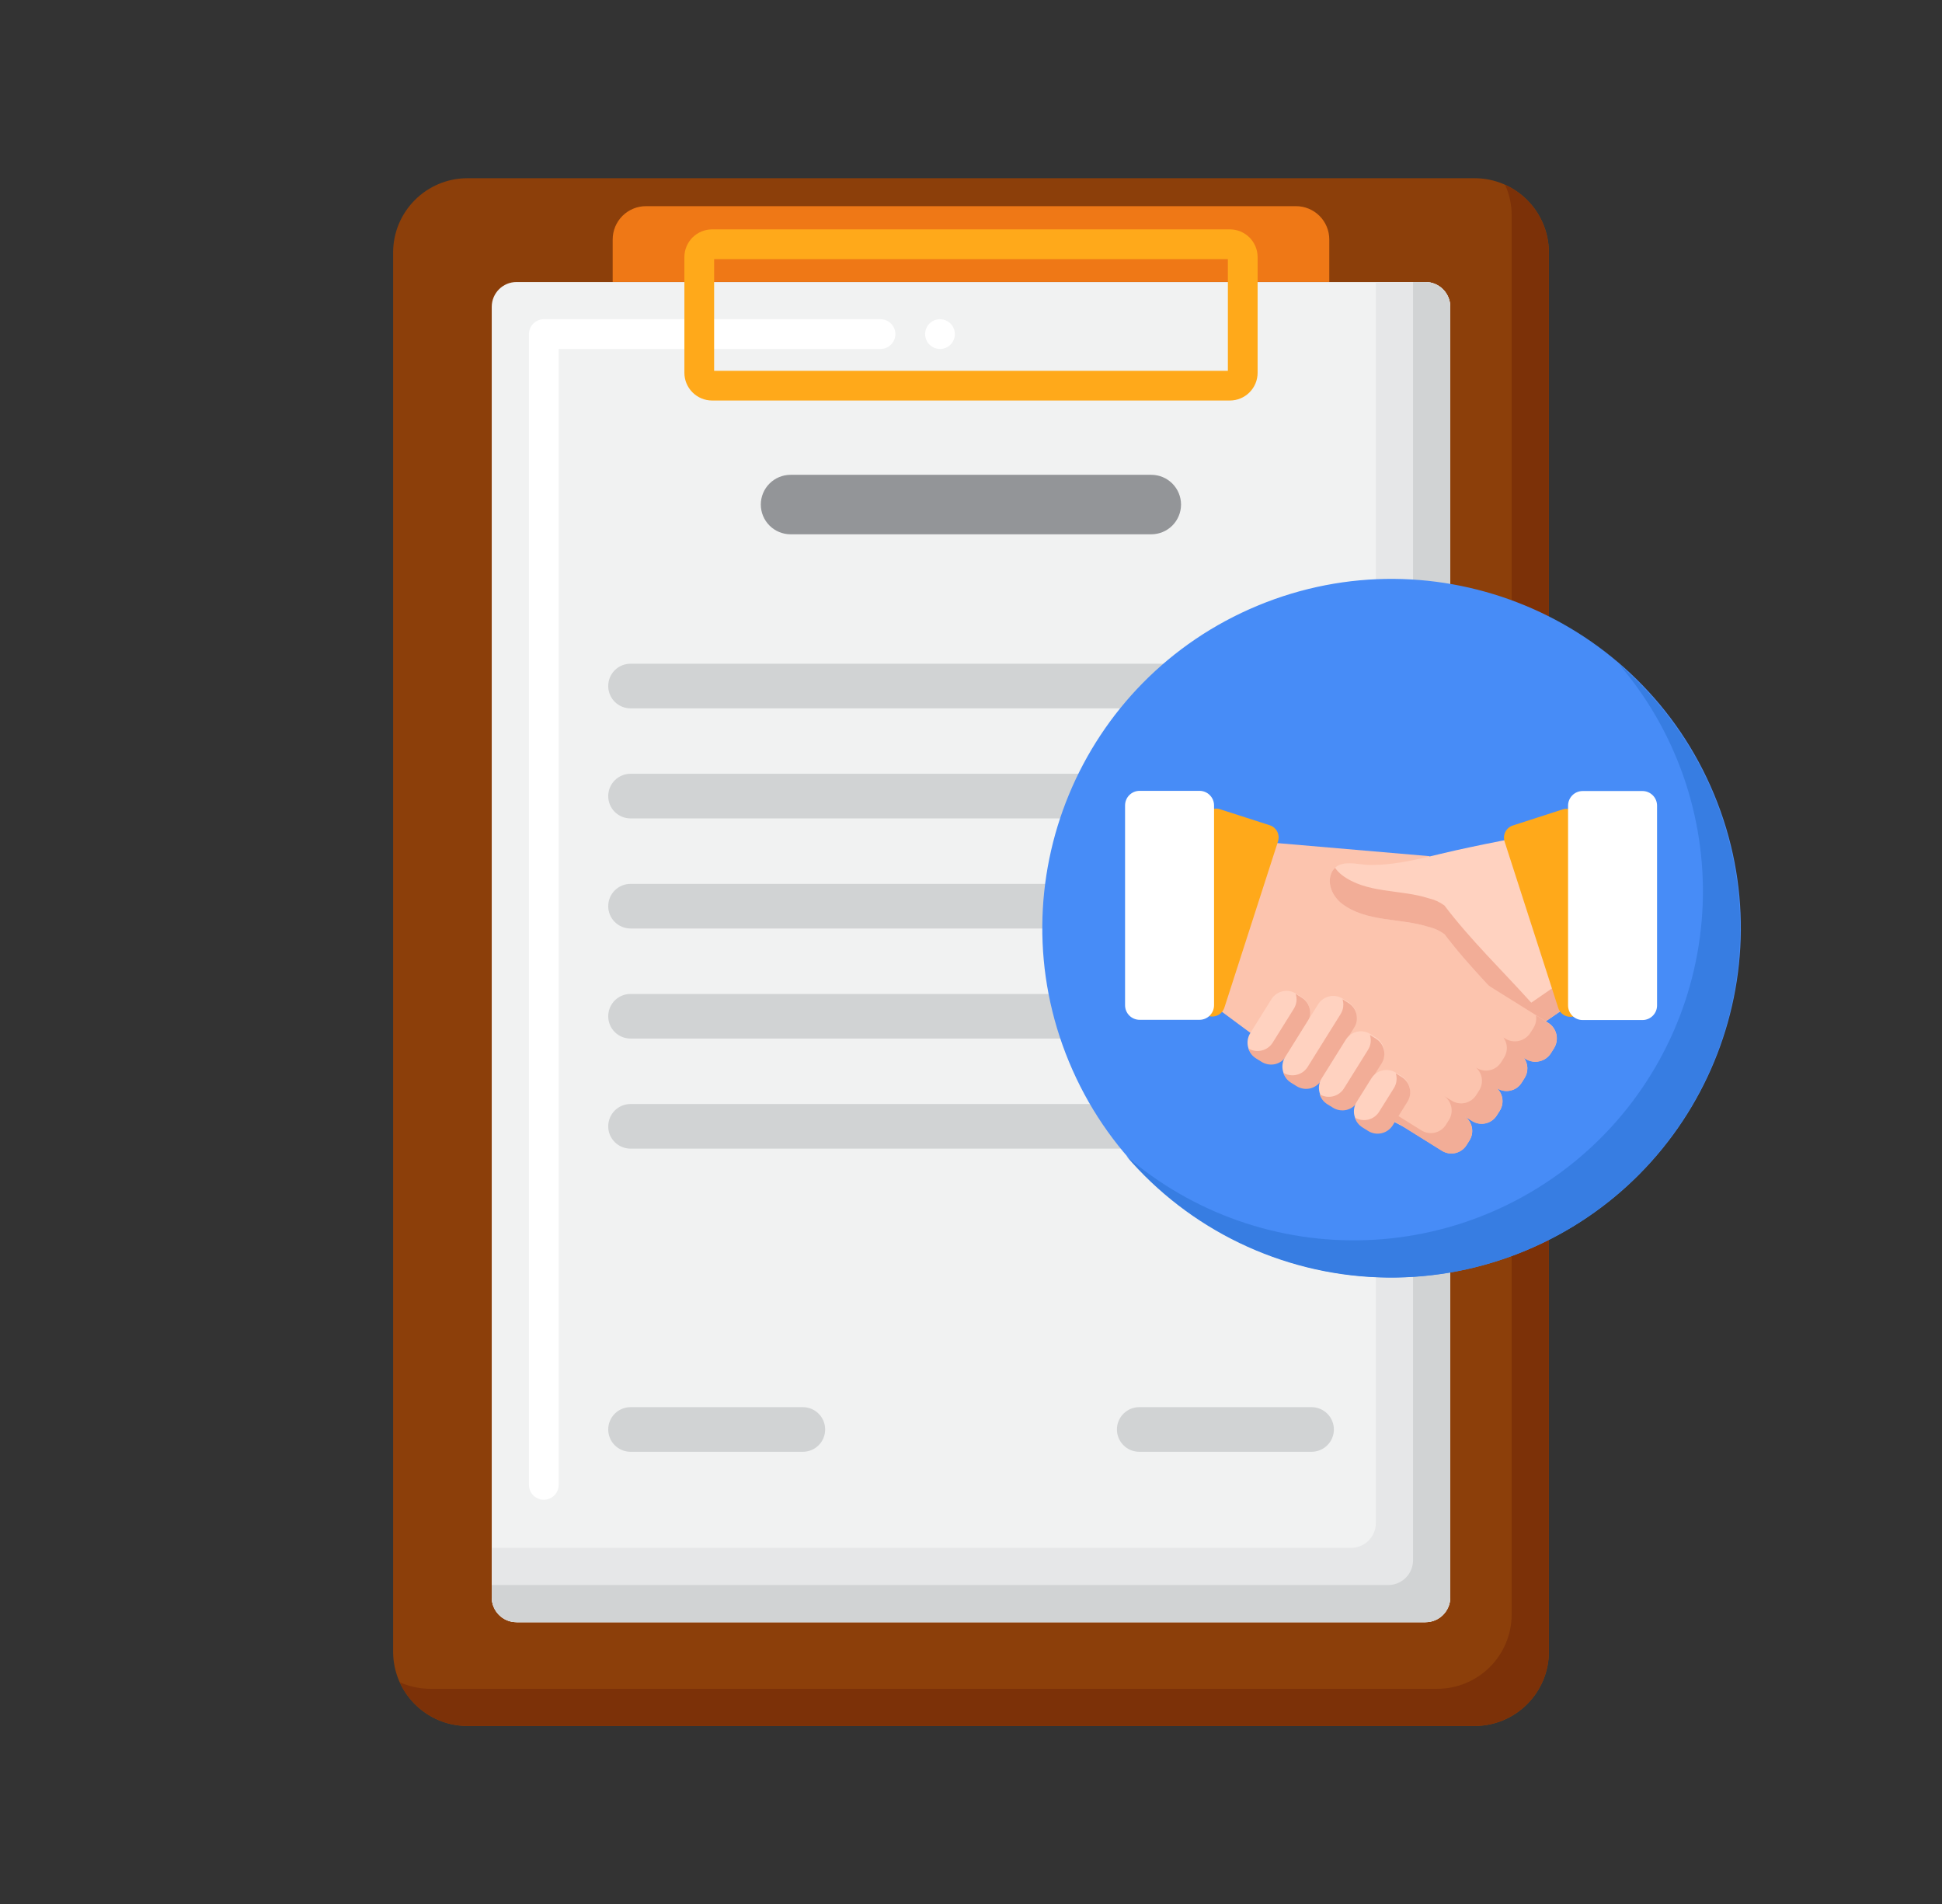 <svg width="51" height="50" viewBox="0 0 51 50" fill="none" xmlns="http://www.w3.org/2000/svg">
<rect x="0" y="0" width="51" height="50" fill="#333333" stroke="none"/>
<path d="M38.724 4.68H12.277C11.199 4.68 10.324 5.554 10.324 6.633V43.373C10.324 44.451 11.199 45.326 12.277 45.326H38.724C39.802 45.326 40.677 44.451 40.677 43.373V6.633C40.677 5.554 39.802 4.68 38.724 4.68Z" fill="#8C3F0A"/>
<path d="M16.964 5.414H34.034C34.266 5.414 34.489 5.506 34.653 5.67C34.817 5.834 34.909 6.057 34.909 6.289V7.404H16.09V6.289C16.09 6.057 16.182 5.834 16.346 5.67C16.51 5.506 16.732 5.414 16.964 5.414Z" fill="#EF7816"/>
<path d="M39.526 4.852C39.64 5.104 39.699 5.378 39.699 5.655V42.395C39.699 42.913 39.493 43.41 39.127 43.777C38.76 44.143 38.264 44.349 37.745 44.349H11.3C11.023 44.349 10.749 44.29 10.496 44.176C10.651 44.519 10.901 44.809 11.217 45.013C11.533 45.217 11.9 45.325 12.276 45.325H38.722C39.24 45.325 39.736 45.119 40.103 44.753C40.469 44.387 40.675 43.89 40.675 43.372V6.632C40.675 6.256 40.566 5.888 40.363 5.572C40.159 5.257 39.868 5.006 39.526 4.852Z" fill="#7C3108"/>
<path d="M37.435 7.406H13.565C13.206 7.406 12.914 7.698 12.914 8.057V41.949C12.914 42.309 13.206 42.6 13.565 42.6H37.435C37.794 42.6 38.086 42.309 38.086 41.949V8.057C38.086 7.698 37.794 7.406 37.435 7.406Z" fill="#F1F2F2"/>
<path d="M14.281 39.385C14.178 39.385 14.079 39.343 14.005 39.27C13.932 39.197 13.891 39.098 13.891 38.994V8.773C13.891 8.67 13.933 8.571 14.006 8.498C14.079 8.425 14.178 8.384 14.281 8.383H23.123C23.227 8.383 23.326 8.424 23.399 8.497C23.473 8.57 23.514 8.67 23.514 8.773C23.514 8.877 23.473 8.976 23.399 9.05C23.326 9.123 23.227 9.164 23.123 9.164H14.672V38.994C14.672 39.098 14.63 39.197 14.557 39.27C14.484 39.343 14.385 39.385 14.281 39.385ZM24.686 9.164C24.608 9.164 24.533 9.141 24.468 9.098C24.404 9.055 24.354 8.994 24.325 8.923C24.295 8.852 24.287 8.773 24.302 8.697C24.317 8.621 24.355 8.552 24.409 8.497C24.464 8.443 24.534 8.405 24.609 8.39C24.685 8.375 24.764 8.383 24.835 8.413C24.906 8.442 24.967 8.492 25.01 8.556C25.053 8.621 25.076 8.696 25.076 8.773C25.076 8.877 25.035 8.976 24.962 9.05C24.889 9.123 24.789 9.164 24.686 9.164Z" fill="white"/>
<path d="M37.435 7.406H36.132V39.996C36.132 40.169 36.064 40.334 35.942 40.456C35.82 40.578 35.654 40.647 35.481 40.647H12.914V41.949C12.914 42.122 12.983 42.287 13.105 42.41C13.227 42.532 13.392 42.6 13.565 42.6H37.435C37.607 42.6 37.773 42.532 37.895 42.41C38.017 42.287 38.086 42.122 38.086 41.949V8.057C38.086 7.885 38.017 7.719 37.895 7.597C37.773 7.475 37.607 7.406 37.435 7.406Z" fill="#E6E7E8"/>
<path d="M37.435 7.406H37.109V40.973C37.109 41.145 37.04 41.311 36.918 41.433C36.796 41.555 36.631 41.624 36.458 41.624H12.914V41.949C12.914 42.122 12.983 42.287 13.105 42.41C13.227 42.532 13.392 42.6 13.565 42.6H37.435C37.607 42.6 37.773 42.532 37.895 42.41C38.017 42.287 38.086 42.122 38.086 41.949V8.057C38.086 7.885 38.017 7.719 37.895 7.597C37.773 7.475 37.607 7.406 37.435 7.406Z" fill="#D1D3D4"/>
<path d="M30.234 14.031H20.762C20.555 14.031 20.356 13.949 20.209 13.802C20.063 13.656 19.98 13.457 19.98 13.25C19.98 13.043 20.063 12.844 20.209 12.698C20.356 12.551 20.555 12.469 20.762 12.469H30.234C30.442 12.469 30.64 12.551 30.787 12.698C30.933 12.844 31.016 13.043 31.016 13.25C31.016 13.457 30.933 13.656 30.787 13.802C30.64 13.949 30.442 14.031 30.234 14.031Z" fill="#939598"/>
<path d="M34.444 18.602H16.559C16.403 18.602 16.254 18.54 16.144 18.43C16.034 18.32 15.973 18.171 15.973 18.016C15.973 17.86 16.034 17.711 16.144 17.601C16.254 17.491 16.403 17.43 16.559 17.43H34.444C34.6 17.43 34.749 17.491 34.859 17.601C34.969 17.711 35.031 17.86 35.031 18.016C35.031 18.171 34.969 18.32 34.859 18.43C34.749 18.54 34.6 18.602 34.444 18.602Z" fill="#D1D3D4"/>
<path d="M34.444 21.492H16.559C16.403 21.492 16.254 21.43 16.144 21.321C16.034 21.211 15.973 21.062 15.973 20.906C15.973 20.751 16.034 20.602 16.144 20.492C16.254 20.382 16.403 20.32 16.559 20.32H34.444C34.6 20.32 34.749 20.382 34.859 20.492C34.969 20.602 35.031 20.751 35.031 20.906C35.031 21.062 34.969 21.211 34.859 21.321C34.749 21.43 34.6 21.492 34.444 21.492Z" fill="#D1D3D4"/>
<path d="M34.444 24.383H16.559C16.403 24.383 16.254 24.321 16.144 24.211C16.034 24.101 15.973 23.952 15.973 23.797C15.973 23.642 16.034 23.492 16.144 23.383C16.254 23.273 16.403 23.211 16.559 23.211H34.444C34.6 23.211 34.749 23.273 34.859 23.383C34.969 23.492 35.031 23.642 35.031 23.797C35.031 23.952 34.969 24.101 34.859 24.211C34.749 24.321 34.6 24.383 34.444 24.383Z" fill="#D1D3D4"/>
<path d="M34.444 27.273H16.559C16.403 27.273 16.254 27.212 16.144 27.102C16.034 26.992 15.973 26.843 15.973 26.688C15.973 26.532 16.034 26.383 16.144 26.273C16.254 26.163 16.403 26.102 16.559 26.102H34.444C34.6 26.102 34.749 26.163 34.859 26.273C34.969 26.383 35.031 26.532 35.031 26.688C35.031 26.843 34.969 26.992 34.859 27.102C34.749 27.212 34.6 27.273 34.444 27.273Z" fill="#D1D3D4"/>
<path d="M34.444 30.164H16.559C16.403 30.164 16.254 30.102 16.144 29.992C16.034 29.883 15.973 29.733 15.973 29.578C15.973 29.423 16.034 29.274 16.144 29.164C16.254 29.054 16.403 28.992 16.559 28.992H34.444C34.6 28.992 34.749 29.054 34.859 29.164C34.969 29.274 35.031 29.423 35.031 29.578C35.031 29.733 34.969 29.883 34.859 29.992C34.749 30.102 34.6 30.164 34.444 30.164Z" fill="#D1D3D4"/>
<path d="M21.084 38.125H16.559C16.403 38.125 16.254 38.063 16.144 37.953C16.034 37.843 15.973 37.694 15.973 37.539C15.973 37.384 16.034 37.235 16.144 37.125C16.254 37.015 16.403 36.953 16.559 36.953H21.084C21.24 36.953 21.389 37.015 21.499 37.125C21.609 37.235 21.67 37.384 21.67 37.539C21.67 37.694 21.609 37.843 21.499 37.953C21.389 38.063 21.24 38.125 21.084 38.125Z" fill="#D1D3D4"/>
<path d="M34.444 38.125H29.918C29.763 38.125 29.613 38.063 29.504 37.953C29.394 37.843 29.332 37.694 29.332 37.539C29.332 37.384 29.394 37.235 29.504 37.125C29.613 37.015 29.763 36.953 29.918 36.953H34.444C34.599 36.953 34.748 37.015 34.858 37.125C34.968 37.235 35.03 37.384 35.03 37.539C35.03 37.694 34.968 37.843 34.858 37.953C34.748 38.063 34.599 38.125 34.444 38.125Z" fill="#D1D3D4"/>
<path d="M32.299 10.518H18.701C18.508 10.518 18.323 10.441 18.186 10.304C18.05 10.168 17.973 9.983 17.973 9.789V6.752C17.973 6.559 18.05 6.374 18.186 6.237C18.323 6.101 18.508 6.024 18.701 6.023H32.299C32.492 6.024 32.677 6.101 32.814 6.237C32.95 6.374 33.027 6.559 33.027 6.752V9.789C33.027 9.983 32.95 10.168 32.814 10.304C32.677 10.441 32.492 10.518 32.299 10.518ZM18.754 9.737H32.246V6.805H18.754V9.737Z" fill="#FFA91A"/>
<path d="M40.056 32.845C44.734 30.906 46.955 25.541 45.016 20.863C43.077 16.184 37.712 13.964 33.033 15.903C28.355 17.842 26.134 23.207 28.074 27.885C30.013 32.563 35.378 34.784 40.056 32.845Z" fill="#478CF7"/>
<path d="M42.507 17.43C44.013 19.183 44.802 21.441 44.715 23.751C44.627 26.061 43.671 28.253 42.036 29.888C40.401 31.522 38.209 32.479 35.899 32.566C33.589 32.654 31.331 31.865 29.578 30.358C30.401 31.316 31.412 32.093 32.549 32.641C33.686 33.189 34.924 33.497 36.185 33.544C37.447 33.592 38.704 33.379 39.879 32.918C41.054 32.457 42.122 31.758 43.014 30.866C43.907 29.973 44.605 28.906 45.066 27.731C45.527 26.556 45.74 25.298 45.693 24.037C45.645 22.776 45.338 21.538 44.789 20.401C44.241 19.264 43.464 18.252 42.507 17.43Z" fill="#377DE2"/>
<path d="M39.026 28.787C38.503 29.417 37.815 29.816 37.471 29.8C37.127 29.783 36.611 29.459 35.278 28.726C34.376 28.198 33.503 27.621 32.665 26.997C32.243 26.688 31.961 26.472 31.961 26.472L33.361 22.125L33.682 22.152L37.535 22.483L39.916 26.905C39.932 27.478 39.535 28.172 39.026 28.787Z" fill="#FCC4AE"/>
<path d="M41.213 26.394C41.116 26.46 40.284 27.034 40.213 27.083C39.451 26.236 38.621 25.439 37.933 24.531C37.809 24.44 37.669 24.375 37.519 24.341C36.774 24.101 35.882 24.222 35.237 23.727C34.992 23.537 34.824 23.182 34.986 22.883C35.181 22.536 35.685 22.718 35.978 22.715C36.174 22.716 36.37 22.704 36.565 22.679C37.122 22.611 37.655 22.459 38.214 22.334C38.73 22.22 39.248 22.113 39.769 22.016L41.213 26.394Z" fill="#FFD2C0"/>
<path d="M40.213 26.331C39.451 25.484 38.621 24.687 37.933 23.779C37.809 23.688 37.669 23.624 37.519 23.59C36.774 23.349 35.882 23.47 35.237 22.976C35.17 22.922 35.11 22.86 35.06 22.789C35.031 22.817 35.006 22.848 34.986 22.883C34.824 23.183 34.992 23.537 35.237 23.728C35.882 24.223 36.774 24.101 37.519 24.342C37.669 24.376 37.809 24.441 37.933 24.531C38.621 25.439 39.451 26.236 40.213 27.083C40.284 27.034 41.116 26.461 41.213 26.394L41.011 25.781L40.213 26.331Z" fill="#F2AD97"/>
<path d="M41.037 21.256L39.729 21.678C39.553 21.735 39.456 21.924 39.513 22.1L40.922 26.47C40.979 26.646 41.168 26.743 41.344 26.686L42.652 26.264C42.828 26.207 42.925 26.018 42.868 25.842L41.459 21.473C41.402 21.297 41.214 21.2 41.037 21.256Z" fill="#FFA91A"/>
<path d="M43.134 20.773H41.563C41.351 20.773 41.18 20.945 41.18 21.157V26.404C41.18 26.615 41.351 26.787 41.563 26.787H43.134C43.345 26.787 43.517 26.615 43.517 26.404V21.157C43.517 20.945 43.345 20.773 43.134 20.773Z" fill="white"/>
<path d="M33.563 22.094L32.154 26.462C32.126 26.547 32.066 26.617 31.987 26.658C31.908 26.698 31.816 26.706 31.731 26.678L30.422 26.256C30.338 26.229 30.268 26.169 30.228 26.09C30.188 26.011 30.18 25.919 30.208 25.835L31.617 21.467C31.63 21.425 31.652 21.386 31.68 21.352C31.709 21.319 31.744 21.291 31.783 21.271C31.822 21.251 31.865 21.239 31.909 21.235C31.953 21.232 31.997 21.237 32.039 21.251L32.525 21.407L33.346 21.672C33.388 21.685 33.427 21.707 33.461 21.735C33.494 21.764 33.522 21.799 33.542 21.838C33.562 21.877 33.574 21.92 33.578 21.964C33.581 22.008 33.576 22.052 33.563 22.094Z" fill="#FFA91A"/>
<path d="M29.929 26.781H31.5C31.711 26.781 31.883 26.61 31.883 26.398V21.151C31.883 20.939 31.711 20.768 31.5 20.768H29.929C29.717 20.768 29.546 20.939 29.546 21.151V26.398C29.546 26.61 29.717 26.781 29.929 26.781Z" fill="white"/>
<path d="M40.812 27.525L40.732 27.653C40.699 27.707 40.655 27.754 40.603 27.791C40.551 27.828 40.493 27.854 40.431 27.868C40.369 27.883 40.305 27.885 40.242 27.874C40.18 27.864 40.12 27.841 40.066 27.807L40.021 27.779C40.077 27.855 40.108 27.945 40.112 28.039C40.115 28.133 40.09 28.225 40.041 28.305L39.964 28.428C39.931 28.481 39.889 28.526 39.839 28.562C39.788 28.598 39.732 28.623 39.672 28.637C39.612 28.651 39.55 28.653 39.489 28.643C39.428 28.633 39.37 28.611 39.318 28.578L39.306 28.571C39.387 28.644 39.44 28.744 39.455 28.853C39.47 28.962 39.446 29.072 39.388 29.166L39.31 29.289C39.277 29.342 39.235 29.387 39.185 29.423C39.135 29.459 39.078 29.484 39.018 29.498C38.958 29.512 38.896 29.514 38.835 29.504C38.774 29.493 38.716 29.471 38.664 29.439L38.47 29.318C38.566 29.387 38.632 29.491 38.655 29.607C38.678 29.724 38.656 29.845 38.593 29.945L38.515 30.069C38.482 30.122 38.44 30.167 38.389 30.203C38.339 30.238 38.283 30.264 38.223 30.278C38.163 30.292 38.1 30.294 38.04 30.284C37.979 30.273 37.921 30.251 37.869 30.219L35.581 28.791C35.529 28.759 35.483 28.716 35.447 28.666C35.412 28.616 35.386 28.559 35.372 28.499C35.358 28.439 35.356 28.377 35.367 28.316C35.377 28.256 35.399 28.198 35.431 28.145L35.51 28.021C35.572 27.921 35.671 27.848 35.786 27.817C35.9 27.786 36.022 27.8 36.127 27.856L35.467 27.444C35.415 27.412 35.369 27.369 35.334 27.319C35.298 27.269 35.272 27.212 35.258 27.152C35.244 27.092 35.242 27.03 35.252 26.969C35.263 26.908 35.285 26.85 35.317 26.798L35.395 26.674C35.428 26.622 35.471 26.577 35.521 26.541C35.571 26.505 35.627 26.48 35.687 26.466C35.747 26.452 35.809 26.45 35.87 26.46C35.931 26.47 35.989 26.492 36.041 26.525L36.734 26.957C36.653 26.883 36.6 26.783 36.585 26.674C36.57 26.566 36.593 26.455 36.651 26.362L36.73 26.238C36.762 26.186 36.805 26.14 36.855 26.105C36.905 26.069 36.962 26.043 37.022 26.029C37.082 26.015 37.144 26.014 37.205 26.024C37.265 26.034 37.324 26.056 37.376 26.089L38.087 26.532C38.029 26.454 37.996 26.361 37.992 26.264C37.988 26.167 38.013 26.071 38.065 25.988L38.144 25.86C38.212 25.752 38.321 25.674 38.446 25.645C38.57 25.616 38.702 25.638 38.811 25.706L40.658 26.859C40.767 26.927 40.844 27.035 40.873 27.16C40.902 27.285 40.88 27.416 40.812 27.525H40.812Z" fill="#FCC4AE"/>
<path d="M40.865 27.142C40.833 27.026 40.758 26.926 40.656 26.862L40.338 26.664C40.356 26.777 40.333 26.893 40.273 26.991L40.193 27.119C40.159 27.173 40.115 27.22 40.064 27.256C40.012 27.293 39.953 27.32 39.892 27.334C39.83 27.348 39.766 27.35 39.703 27.34C39.64 27.329 39.58 27.307 39.526 27.273L39.482 27.245C39.537 27.321 39.569 27.411 39.572 27.505C39.575 27.599 39.551 27.691 39.501 27.77L39.423 27.894C39.357 28 39.252 28.075 39.131 28.103C39.01 28.131 38.883 28.11 38.777 28.044L38.765 28.037C38.846 28.11 38.899 28.21 38.914 28.319C38.929 28.428 38.906 28.538 38.848 28.631L38.77 28.755C38.737 28.807 38.694 28.853 38.644 28.889C38.594 28.924 38.537 28.95 38.477 28.964C38.417 28.978 38.355 28.98 38.294 28.969C38.234 28.959 38.175 28.937 38.123 28.904L37.929 28.784C38.026 28.853 38.092 28.957 38.114 29.073C38.137 29.189 38.115 29.31 38.052 29.411L37.974 29.535C37.942 29.587 37.899 29.633 37.849 29.669C37.799 29.704 37.742 29.73 37.682 29.744C37.622 29.758 37.56 29.76 37.499 29.749C37.438 29.739 37.38 29.717 37.328 29.685L35.363 28.459C35.372 28.527 35.396 28.593 35.433 28.651C35.47 28.709 35.52 28.758 35.578 28.794L37.866 30.222C37.918 30.254 37.976 30.276 38.037 30.287C38.098 30.297 38.16 30.295 38.22 30.281C38.28 30.267 38.337 30.241 38.387 30.206C38.437 30.17 38.479 30.125 38.512 30.072L38.59 29.948C38.653 29.848 38.675 29.727 38.652 29.61C38.629 29.494 38.563 29.39 38.467 29.321L38.661 29.442C38.713 29.474 38.772 29.497 38.832 29.507C38.893 29.517 38.955 29.515 39.015 29.501C39.075 29.487 39.132 29.462 39.182 29.426C39.232 29.39 39.275 29.345 39.307 29.292L39.385 29.169C39.443 29.075 39.467 28.965 39.452 28.856C39.437 28.747 39.384 28.648 39.303 28.574L39.315 28.581C39.367 28.614 39.425 28.636 39.486 28.646C39.547 28.656 39.609 28.654 39.669 28.64C39.729 28.626 39.786 28.601 39.836 28.565C39.886 28.529 39.928 28.484 39.961 28.431L40.038 28.308C40.088 28.228 40.112 28.136 40.109 28.042C40.105 27.948 40.074 27.858 40.019 27.782L40.063 27.81C40.117 27.844 40.177 27.867 40.24 27.877C40.302 27.888 40.367 27.886 40.428 27.871C40.49 27.857 40.549 27.831 40.6 27.794C40.652 27.757 40.696 27.71 40.73 27.656L40.81 27.528C40.845 27.471 40.868 27.408 40.878 27.341C40.888 27.275 40.883 27.207 40.865 27.142Z" fill="#F2AD97"/>
<path d="M35.469 27.444L35.817 27.661C35.822 27.663 35.827 27.665 35.832 27.668L35.438 27.422C35.447 27.43 35.458 27.437 35.469 27.444Z" fill="#0099DC"/>
<path d="M34.183 26.184L34.034 26.092C33.815 25.955 33.526 26.022 33.389 26.241L32.833 27.132C32.696 27.352 32.763 27.641 32.983 27.778L33.131 27.87C33.351 28.007 33.64 27.94 33.777 27.721L34.332 26.83C34.469 26.61 34.402 26.321 34.183 26.184Z" fill="#FFD2C0"/>
<path d="M34.185 26.199L34.037 26.106C34.034 26.105 34.031 26.103 34.028 26.102C34.048 26.166 34.054 26.234 34.046 26.301C34.037 26.367 34.014 26.432 33.979 26.489L33.423 27.38C33.358 27.484 33.255 27.558 33.135 27.587C33.016 27.616 32.891 27.597 32.785 27.534C32.818 27.641 32.889 27.733 32.984 27.793L33.133 27.886C33.185 27.918 33.243 27.94 33.304 27.95C33.365 27.96 33.427 27.959 33.487 27.945C33.547 27.931 33.603 27.905 33.654 27.869C33.704 27.834 33.746 27.788 33.779 27.736L34.335 26.845C34.368 26.793 34.389 26.735 34.4 26.674C34.41 26.613 34.408 26.551 34.394 26.491C34.38 26.431 34.355 26.374 34.319 26.324C34.283 26.274 34.238 26.232 34.185 26.199Z" fill="#F2AD97"/>
<path d="M35.409 26.317L35.261 26.225C35.041 26.088 34.752 26.155 34.615 26.374L33.749 27.762C33.612 27.982 33.679 28.271 33.899 28.408L34.047 28.5C34.267 28.637 34.556 28.57 34.693 28.351L35.559 26.963C35.696 26.743 35.629 26.454 35.409 26.317Z" fill="#FFD2C0"/>
<path d="M35.414 26.34L35.265 26.247C35.263 26.245 35.26 26.244 35.257 26.242C35.277 26.306 35.283 26.374 35.274 26.441C35.266 26.508 35.243 26.572 35.207 26.63L34.341 28.018C34.276 28.122 34.173 28.196 34.053 28.225C33.934 28.254 33.809 28.235 33.703 28.172C33.736 28.28 33.807 28.372 33.902 28.431L34.051 28.524C34.103 28.556 34.161 28.578 34.222 28.588C34.283 28.599 34.345 28.596 34.405 28.583C34.465 28.569 34.522 28.543 34.572 28.507C34.622 28.472 34.664 28.426 34.697 28.374L35.563 26.985C35.596 26.933 35.618 26.875 35.628 26.814C35.638 26.754 35.636 26.692 35.622 26.632C35.608 26.572 35.583 26.515 35.547 26.465C35.511 26.415 35.466 26.372 35.414 26.34Z" fill="#F2AD97"/>
<path d="M36.136 27.247L35.987 27.154C35.768 27.017 35.479 27.084 35.342 27.304L34.708 28.32C34.571 28.539 34.638 28.828 34.858 28.965L35.006 29.058C35.226 29.195 35.515 29.128 35.652 28.908L36.285 27.893C36.422 27.673 36.355 27.384 36.136 27.247Z" fill="#FFD2C0"/>
<path d="M36.134 27.277L35.986 27.184L35.977 27.18C35.998 27.244 36.004 27.312 35.995 27.379C35.986 27.446 35.964 27.51 35.928 27.567L35.294 28.583C35.229 28.687 35.126 28.761 35.007 28.79C34.887 28.819 34.762 28.8 34.656 28.737C34.689 28.844 34.76 28.936 34.855 28.996L35.004 29.088C35.056 29.121 35.114 29.143 35.175 29.153C35.236 29.163 35.298 29.162 35.358 29.148C35.418 29.134 35.475 29.108 35.525 29.072C35.575 29.037 35.617 28.991 35.65 28.939L36.284 27.923C36.317 27.871 36.339 27.813 36.349 27.752C36.359 27.691 36.357 27.629 36.343 27.569C36.329 27.509 36.304 27.453 36.268 27.402C36.232 27.352 36.187 27.31 36.134 27.277Z" fill="#F2AD97"/>
<path d="M36.808 28.262L36.659 28.17C36.44 28.033 36.151 28.1 36.014 28.32L35.627 28.939C35.49 29.158 35.557 29.448 35.777 29.585L35.925 29.677C36.145 29.814 36.434 29.747 36.571 29.527L36.957 28.908C37.094 28.689 37.027 28.399 36.808 28.262Z" fill="#FFD2C0"/>
<path d="M36.813 28.285L36.664 28.192C36.661 28.19 36.659 28.189 36.656 28.188C36.676 28.252 36.682 28.32 36.673 28.387C36.665 28.453 36.642 28.518 36.606 28.575L36.219 29.194C36.155 29.298 36.051 29.373 35.932 29.402C35.813 29.43 35.687 29.411 35.582 29.349C35.615 29.456 35.686 29.548 35.781 29.607L35.93 29.7C35.982 29.733 36.04 29.755 36.101 29.765C36.162 29.775 36.224 29.773 36.284 29.759C36.344 29.745 36.4 29.72 36.45 29.684C36.501 29.648 36.543 29.603 36.576 29.551L36.962 28.931C36.995 28.879 37.017 28.82 37.027 28.76C37.037 28.699 37.035 28.637 37.021 28.577C37.007 28.517 36.982 28.46 36.946 28.41C36.91 28.36 36.865 28.317 36.813 28.285Z" fill="#F2AD97"/>
</svg>
